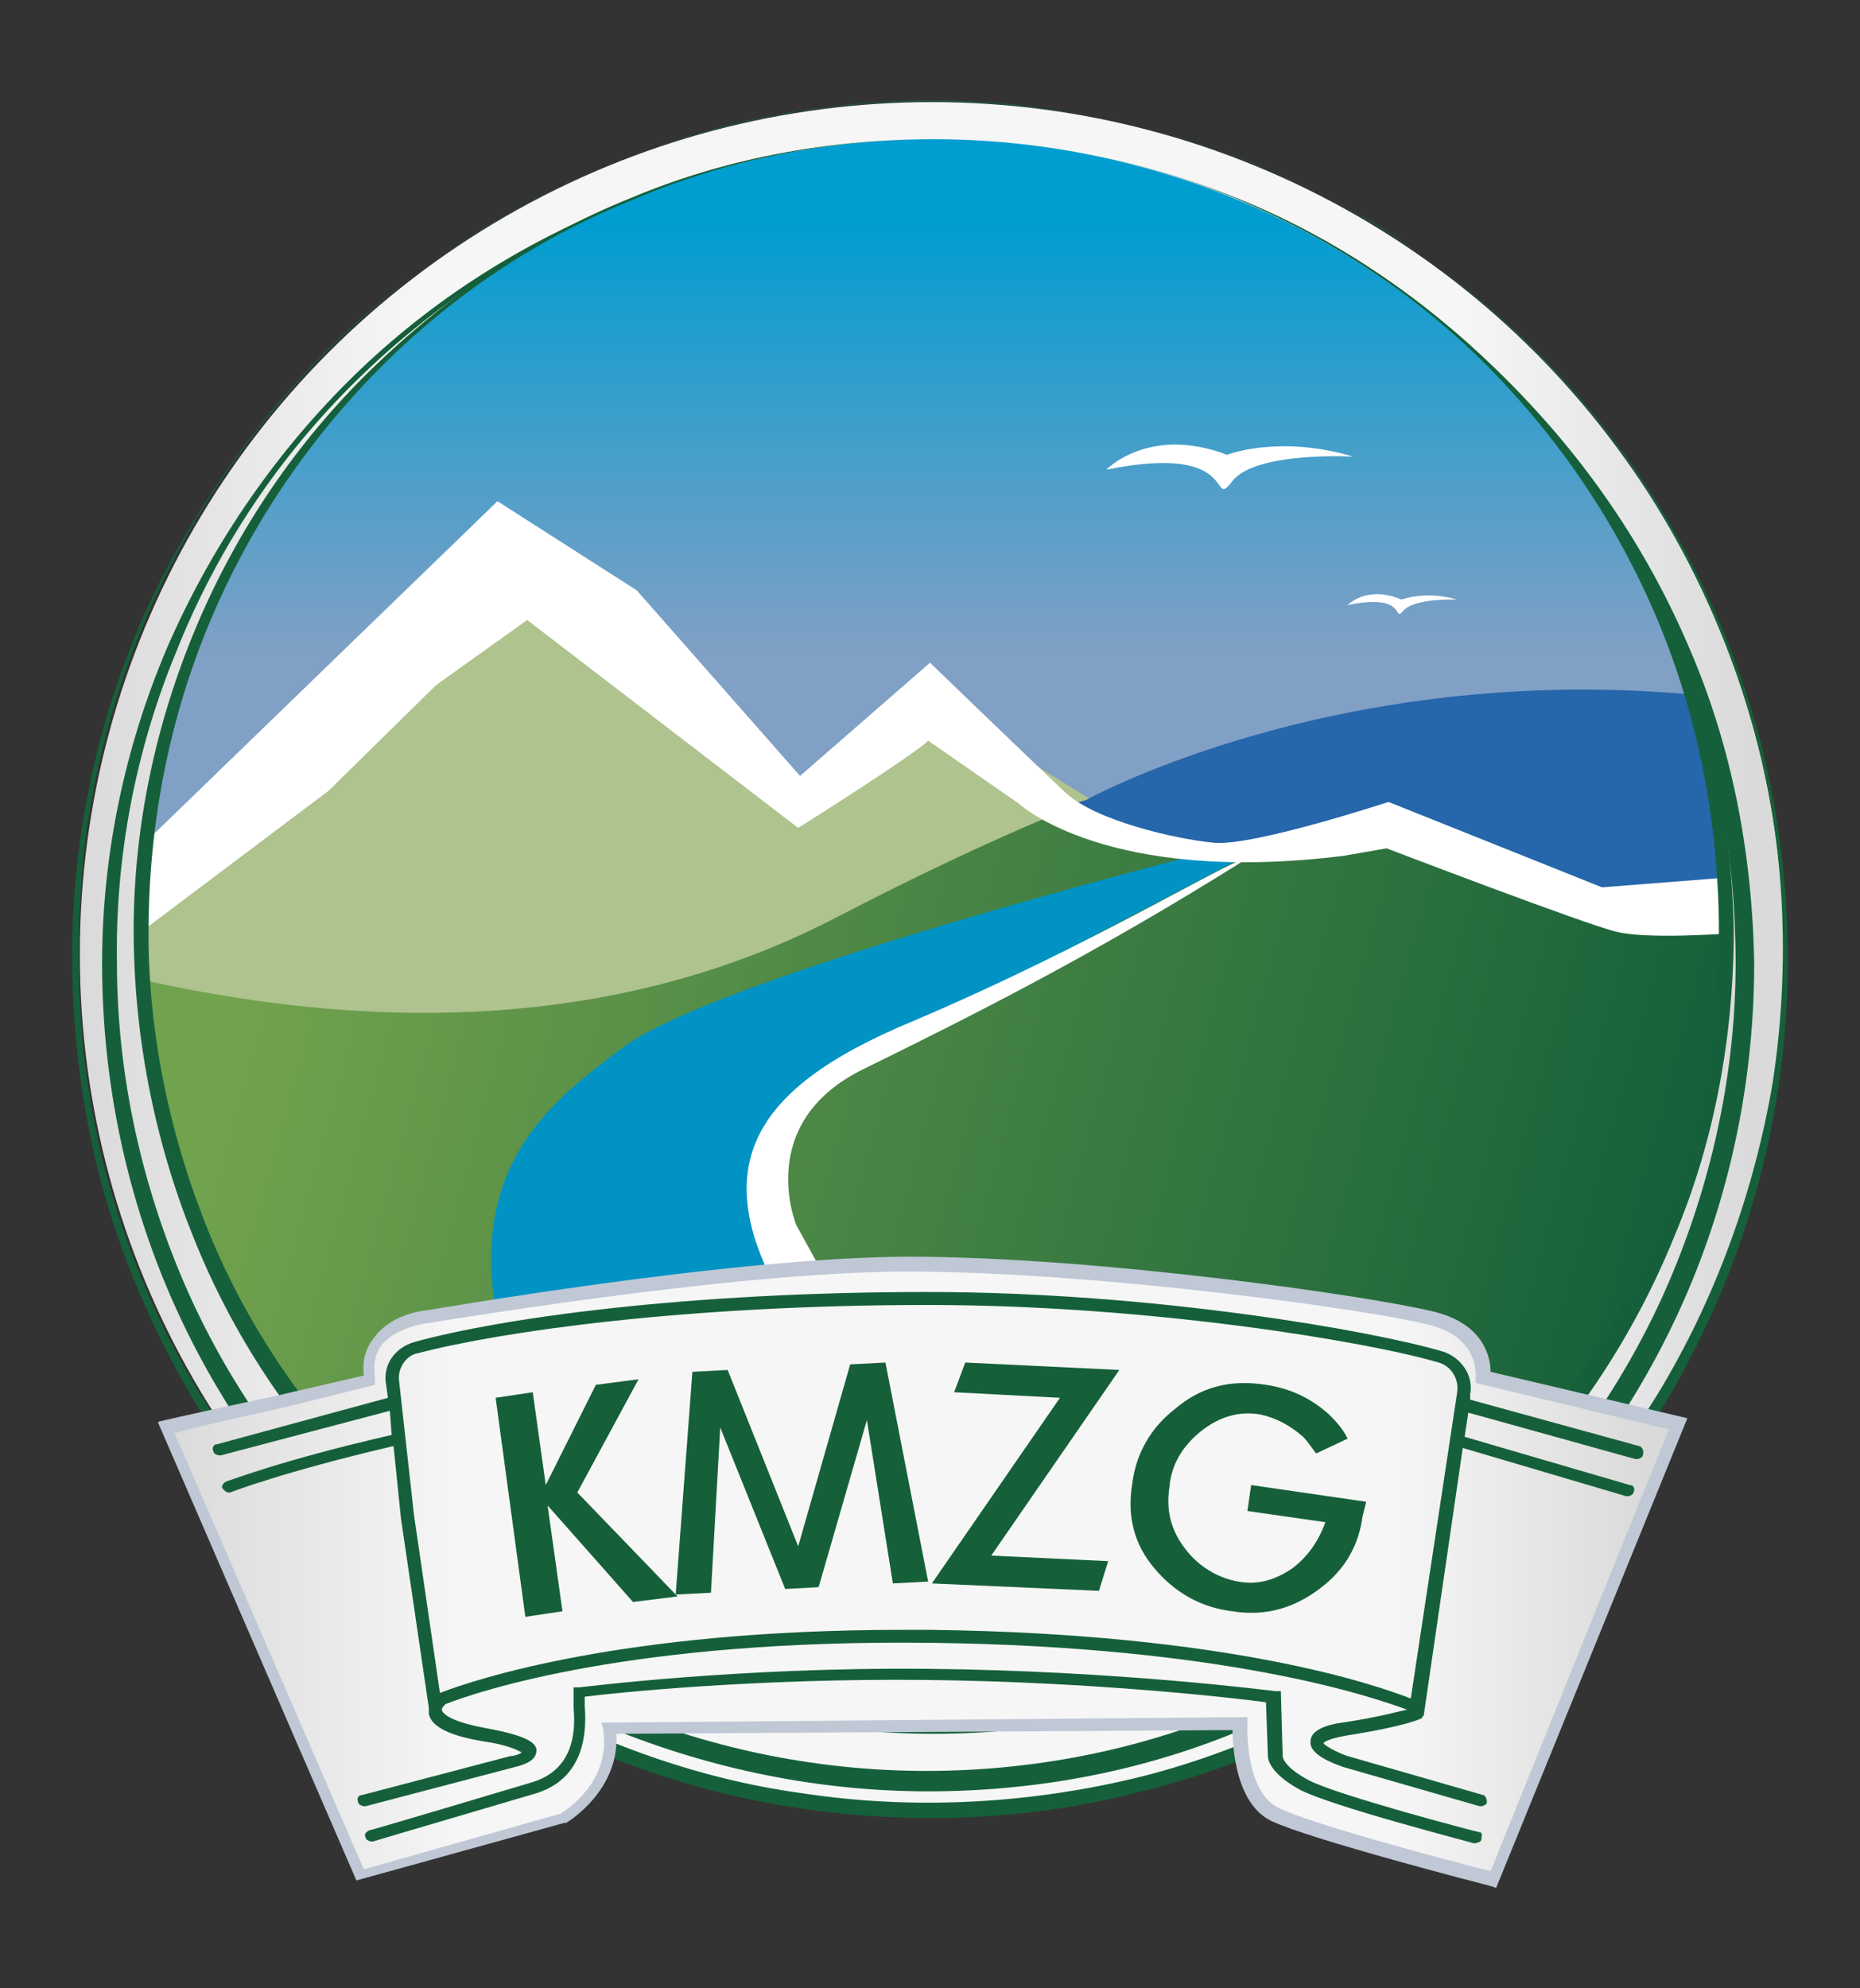 <?xml version="1.0" encoding="utf-8"?>
<!-- Generator: Adobe Illustrator 22.1.0, SVG Export Plug-In . SVG Version: 6.00 Build 0)  -->
<svg version="1.1" id="Warstwa_1" xmlns="http://www.w3.org/2000/svg" xmlns:xlink="http://www.w3.org/1999/xlink" x="0px" y="0px"
	 viewBox="0 0 100.2 107.1" style="enable-background:new 0 0 100.2 107.1;" xml:space="preserve">
<rect x="0" y="0" width="100.2" height="107.1" fill="#333333" stroke="none"/>
<style type="text/css">
	.st0{fill:url(#SVGID_1_);}
	.st1{fill:#15603A;}
	.st2{clip-path:url(#SVGID_3_);fill:url(#SVGID_4_);}
	.st3{clip-path:url(#SVGID_6_);fill:#AFC38E;}
	.st4{clip-path:url(#SVGID_8_);fill:url(#SVGID_9_);}
	.st5{clip-path:url(#SVGID_11_);fill:#0093C4;}
	.st6{clip-path:url(#SVGID_13_);fill:#FFFFFF;}
	.st7{clip-path:url(#SVGID_15_);fill:#2666AA;}
	.st8{clip-path:url(#SVGID_17_);fill:#FFFFFF;}
	.st9{fill:url(#SVGID_18_);}
	.st10{fill:#C0C8D6;}
	.st11{fill:#0093C4;}
	.st12{fill:#FFFFFF;}
	.st13{fill:#166039;}
</style>
<g>
	<linearGradient id="SVGID_1_" gradientUnits="userSpaceOnUse" x1="4.288" y1="51.409" x2="96.038" y2="51.409">
		<stop  offset="0" style="stop-color:#DADADA"/>
		<stop  offset="0.196" style="stop-color:#F6F6F6"/>
		<stop  offset="0.812" style="stop-color:#F6F6F6"/>
		<stop  offset="0.982" style="stop-color:#DADADA"/>
	</linearGradient>
	<circle class="st0" cx="50.2" cy="51.4" r="45.9"/>
	<path class="st1" d="M22.9,14.4c4.8-3.5,10.5-6.2,16.3-7.6c5.9-1.5,12-1.7,18-0.8c6,0.9,11.8,3,16.9,6.1c5.2,3.2,9.7,7.3,13.3,12.2
		c3.5,4.8,6.2,10.5,7.6,16.3s1.7,12,0.8,18s-3,11.8-6.1,17c-3.2,5.2-7.4,9.7-12.2,13.4c-4.9,3.6-10.5,6.2-16.4,7.6
		C55.2,98.1,49,98.3,43,97.4c-6-0.9-11.8-3-16.9-6.2S16.4,83.9,12.8,79c-3.5-4.8-6.2-10.5-7.6-16.3S3.5,50.5,4.4,44.7
		c0.9-6,3-11.8,6.2-16.9C13.9,22.4,18,17.9,22.9,14.4z M22.9,14.4c-4.8,3.5-9,8.1-12.1,13.2S5.6,38.5,4.7,44.5
		c-0.8,6-0.6,12.1,0.8,17.9c1.5,5.9,4,11.4,7.7,16.2c3.5,4.8,8.1,9,13.2,12s10.9,5.2,16.8,6c5.9,0.9,12,0.6,17.9-0.8
		c5.8-1.4,11.3-4.1,16.1-7.6c4.8-3.5,9-8.1,12.1-13.1c3.1-5.1,5.2-10.9,6.2-16.8c0.9-5.9,0.7-12.1-0.7-17.8s-4-11.3-7.5-16.2
		c-3.5-4.8-8.1-9-13.1-12.2C68.9,9,63.1,6.9,57.3,6c-5.9-1-12.1-0.7-17.9,0.7C33.4,8.2,27.8,10.9,22.9,14.4z"/>
	<path class="st1" d="M50.1,7.8c5.8,0,11.5,1.1,16.9,3.3c5.3,2.2,10.2,5.5,14.3,9.5c4.1,4.1,7.4,8.9,9.7,14.3
		c2.3,5.3,3.4,11.1,3.5,17c0,5.8-1.1,11.6-3.3,17c-2.2,5.4-5.5,10.4-9.6,14.5s-9.1,7.5-14.5,9.7c-5.4,2.3-11.2,3.4-17.1,3.4
		s-11.7-1.2-17.1-3.4c-5.4-2.3-10.3-5.6-14.5-9.7c-4.1-4.1-7.4-9.1-9.6-14.5s-3.3-11.2-3.3-17s1.2-11.6,3.5-17
		c2.3-5.3,5.6-10.2,9.7-14.3s9-7.3,14.4-9.5C38.5,8.9,44.3,7.8,50.1,7.8z M50.1,7.8c-5.8,0-11.6,1.2-16.9,3.4S23,16.7,18.9,20.8
		s-7.3,9-9.4,14.3c-2.2,5.3-3.3,11.1-3.2,16.8c0,5.7,1.2,11.4,3.4,16.7s5.5,10.1,9.5,14.1s8.9,7.2,14.1,9.4c5.3,2.2,11,3.3,16.6,3.3
		c5.7,0,11.4-1.1,16.6-3.3c5.3-2.2,10.1-5.4,14.1-9.4s7.3-8.8,9.5-14.1s3.4-11,3.4-16.7s-1-11.5-3.2-16.8
		c-1.8-5.3-5.1-10.2-9.1-14.3c-4.1-4.1-8.9-7.4-14.3-9.6C61.6,9,55.8,7.8,50.1,7.8z"/>
	<g>
		<g>
			<defs>
				<circle id="SVGID_2_" cx="50.3" cy="50.2" r="42.7"/>
			</defs>
			<clipPath id="SVGID_3_">
				<use xlink:href="#SVGID_2_"  style="overflow:visible;"/>
			</clipPath>
			
				<linearGradient id="SVGID_4_" gradientUnits="userSpaceOnUse" x1="45.763" y1="96.117" x2="45.763" y2="40.66" gradientTransform="matrix(1 0 0 -1 0 107.89)">
				<stop  offset="0" style="stop-color:#009DD0"/>
				<stop  offset="0.421" style="stop-color:#80A0C5"/>
			</linearGradient>
			<rect x="-9.1" y="-5.3" class="st2" width="109.8" height="104"/>
		</g>
		<g>
			<defs>
				<circle id="SVGID_5_" cx="50.3" cy="50.2" r="42.7"/>
			</defs>
			<clipPath id="SVGID_6_">
				<use xlink:href="#SVGID_5_"  style="overflow:visible;"/>
			</clipPath>
			<polygon class="st3" points="26.7,31.3 4.8,49.9 5,56.3 60.7,57.1 62.5,45.4 50.3,37.8 44.2,42.2 42.6,42.8 29.4,31.3 			"/>
		</g>
		<g>
			<defs>
				<circle id="SVGID_7_" cx="50.3" cy="50.2" r="42.7"/>
			</defs>
			<clipPath id="SVGID_8_">
				<use xlink:href="#SVGID_7_"  style="overflow:visible;"/>
			</clipPath>
			
				<linearGradient id="SVGID_9_" gradientUnits="userSpaceOnUse" x1="84.958" y1="21.175" x2="9.993" y2="41.779" gradientTransform="matrix(1 0 0 -1 0 107.89)">
				<stop  offset="0" style="stop-color:#15603A"/>
				<stop  offset="1" style="stop-color:#71A24D"/>
			</linearGradient>
			<path class="st4" d="M96.2,40.3l-6.5-1.4c0,0-11-7-44.6,10.5s-77.9-15.1-77.9-15.1l24,68.2l51.7,22.1c0,0,53.8-12.3,54.6-12.7
				C98.3,111.5,96.2,40.3,96.2,40.3z"/>
		</g>
		<g>
			<defs>
				<circle id="SVGID_10_" cx="50.3" cy="50.2" r="42.7"/>
			</defs>
			<clipPath id="SVGID_11_">
				<use xlink:href="#SVGID_10_"  style="overflow:visible;"/>
			</clipPath>
			<path class="st5" d="M67.5,45.9l-3.2,0.2c0,0-25.6,6.5-30.7,10.3s-11.3,8.5-3.3,24.2c0.1,0.2,2,0.4,2,0.4l19.9,3.2
				c0,0-10.5-14.6-11.2-19.8s5.8-7.6,5.8-7.6L67.5,45.9z"/>
		</g>
		<g>
			<defs>
				<circle id="SVGID_12_" cx="50.3" cy="50.2" r="42.7"/>
			</defs>
			<clipPath id="SVGID_13_">
				<use xlink:href="#SVGID_12_"  style="overflow:visible;"/>
			</clipPath>
			<path class="st6" d="M67.1,46.3c-0.3-0.3-8,4.5-17.9,8.7C40.3,58.7,37,63.3,44,72.8s7.7,13.5,7.7,13.5l1.5-1.6L42.9,66
				c0,0-2.3-5.5,3.6-8.4C52.2,54.8,59,51.4,67.1,46.3z"/>
		</g>
		<g>
			<defs>
				<circle id="SVGID_14_" cx="50.3" cy="50.2" r="42.7"/>
			</defs>
			<clipPath id="SVGID_15_">
				<use xlink:href="#SVGID_14_"  style="overflow:visible;"/>
			</clipPath>
			<path class="st7" d="M58.5,43.1c0,0,14.6-8.1,35.2-5.4c20.6,2.7,7,11,7,11l-10.4,0.5l-11.9-3.5l-5-0.9l-6.6,1.3l-6.7-1.3
				l-2.3-1.5L58.5,43.1z"/>
		</g>
		<g>
			<defs>
				<circle id="SVGID_16_" cx="50.3" cy="50.2" r="42.7"/>
			</defs>
			<clipPath id="SVGID_17_">
				<use xlink:href="#SVGID_16_"  style="overflow:visible;"/>
			</clipPath>
			<path class="st8" d="M7.6,50.2l10.1-7.6l5.8-5.7l4.9-3.5L43,44.6c0,0,6.2-3.9,7-4.7l4.9,3.4c0,0,4.7,4.4,17.5,2.8
				c2.3-0.4,2.3-0.4,2.3-0.4s10.7,4.1,12.4,4.5c1.6,0.4,5.8,0.1,5.8,0.1l-0.2-3l-6.4,0.5l-11.5-4.6c0,0-7.3,2.4-9.4,2.2
				s-6.4-1.2-8-2.7s-7.3-7-7.3-7l-7,6.1l-8.8-10L26.8,27l-19,18.4L7.6,50.2z"/>
		</g>
	</g>
	<path class="st1" d="M50.3,7.5c5.6,0,11.2,1.1,16.4,3.2s9.9,5.3,13.9,9.2s7.2,8.7,9.4,13.8c2.2,5.2,3.3,10.8,3.4,16.4
		c0,5.6-1,11.3-3.2,16.5c-2.1,5.2-5.3,10.1-9.3,14.1s-8.8,7.2-14,9.4c-5.2,2.2-10.9,3.3-16.6,3.3S39,92.3,33.7,90.1
		c-5.2-2.2-10-5.4-14-9.4s-7.2-8.8-9.3-14.1c-2.1-5.2-3.2-10.9-3.2-16.5s1.2-11.2,3.4-16.4S16,23.8,20,19.9s8.7-7.1,13.9-9.2
		C39.1,8.5,44.7,7.5,50.3,7.5z M50.3,7.5c-5.6,0-11.2,1.1-16.3,3.3c-5.2,2.1-9.9,5.3-13.8,9.3s-7,8.7-9.1,13.9S8,44.7,8,50.3
		c0,5.5,1.2,11.1,3.3,16.2s5.3,9.7,9.2,13.6s8.6,7,13.7,9.1s10.6,3.2,16.1,3.2s11-1.1,16.1-3.2c5.1-2.2,9.8-5.4,13.7-9.2
		c3.9-3.9,7.1-8.5,9.2-13.6c2.2-5.1,3.3-10.6,3.3-16.2c0-5.5-1-11.1-3.1-16.3S84.3,24,80.4,20s-8.6-7.1-13.8-9.3
		C61.5,8.6,55.9,7.5,50.3,7.5z"/>
	<g>
		
			<linearGradient id="SVGID_18_" gradientUnits="userSpaceOnUse" x1="8.863" y1="23.17" x2="90.294" y2="23.17" gradientTransform="matrix(1 0 0 -1 0 107.89)">
			<stop  offset="0" style="stop-color:#DADADA"/>
			<stop  offset="0.196" style="stop-color:#F6F6F6"/>
			<stop  offset="0.812" style="stop-color:#F6F6F6"/>
			<stop  offset="0.982" style="stop-color:#DADADA"/>
		</linearGradient>
		<path class="st9" d="M15.7,75.3c-0.3,0.1-6.8,1.5-6.8,1.5L19.5,101l11-3.1c0,0,3-1.6,2.5-4.8l33.9-0.2c0,0-0.2,3.9,1.9,4.9
			s11.7,3.5,11.7,3.5l10-24.5L80,74.3c0,0,0.3-2.4-2.6-3.2c-3-0.8-18.1-3-28.3-3c-9.6,0-26.1,2.8-26.1,2.8s-3.4,0.3-3,3.4L15.7,75.3
			z"/>
		<path class="st10" d="M80.6,101.7l-0.3-0.1c-0.4-0.1-9.7-2.5-11.8-3.5c-1.9-0.9-2.1-3.9-2.1-4.9l-33.2,0.2
			c0.2,3.1-2.7,4.8-2.7,4.8h-0.1l-11.2,3.1L8.5,76.6l0.4-0.1c2.6-0.6,6.5-1.4,6.8-1.5l0,0l3.9-0.9c-0.1-0.8,0.1-1.5,0.6-2.1
			c0.9-1.2,2.6-1.4,2.7-1.4s16.6-2.9,26.1-2.9c10.3,0,25.4,2.2,28.4,3c2.6,0.7,2.9,2.5,2.9,3.2l10.6,2.5L80.6,101.7z M67.2,92.5v0.3
			c0,0-0.2,3.7,1.7,4.6c1.8,0.9,9.8,3,11.4,3.4L89.9,77l-10.4-2.5v-0.3c0-0.1,0.2-2.1-2.4-2.8c-2.9-0.8-18-2.9-28.2-2.9
			c-9.5,0-25.9,2.8-26,2.8c0,0-1.5,0.2-2.3,1.1c-0.4,0.5-0.5,1.1-0.4,1.9v0.3l-4.4,1.1c-0.4,0.1-5,1.1-6.4,1.5l10.2,23.5l10.6-3
			c0.3-0.2,2.7-1.7,2.3-4.5l-0.1-0.4L67.2,92.5z"/>
	</g>
	<g>
		<path class="st1" d="M79.7,98.7c-0.1,0-7.7-2-9.2-2.8c-1.3-0.7-1.4-1.2-1.4-1.3L69,91.1h-0.3c-0.1,0-8.4-1.1-18.7-1.2
			s-18.7,1-18.8,1h-0.3V92c0.2,2.2-0.6,3.5-2.2,4c-1,0.3-8.7,2.6-8.8,2.6c-0.2,0.1-0.3,0.2-0.2,0.4c0,0.1,0.2,0.2,0.3,0.2h0.1
			c0.3-0.1,7.8-2.3,8.8-2.6c1.9-0.6,2.8-2.2,2.6-4.7v-0.5c1.6-0.2,9.2-1,18.4-0.9s16.8,1,18.3,1.2l0.1,2.8c0,0.1-0.1,0.9,1.7,1.9
			c1.7,0.9,9.1,2.8,9.4,2.9c0.2,0,0.4-0.1,0.4-0.2S79.9,98.7,79.7,98.7z"/>
		<path class="st1" d="M88.3,77.9l-9.1-2.5v-0.3c0.2-1-0.5-2-1.5-2.3C74,71.7,62.1,69.6,50,69.6c-13,0-23,1.4-27.7,2.7
			c-1,0.3-1.7,1.2-1.5,2.3l0.1,0.7l-9.2,2.5c-0.2,0-0.3,0.2-0.2,0.4c0,0.1,0.2,0.2,0.3,0.2h0.1L21,76l0.1,1.3
			c-6.1,1.4-8.8,2.5-8.9,2.5c-0.2,0.1-0.3,0.3-0.2,0.4s0.2,0.2,0.3,0.2h0.1c0,0,2.8-1.1,8.8-2.5l0.4,3.9L23.1,92c0,0.1,0,0.2,0,0.3
			c0.1,0.7,1.1,1.2,2.9,1.5c1.4,0.2,1.9,0.5,2.1,0.6c-0.1,0.1-0.4,0.2-0.6,0.2l-8,2.1c-0.2,0-0.3,0.2-0.2,0.4c0,0.1,0.2,0.2,0.3,0.2
			h0.1l8-2.1c0.4-0.1,1.2-0.3,1.2-0.9c0-0.4-0.5-0.8-2.7-1.2c-2.2-0.4-2.4-0.9-2.4-1s0.1-0.2,0.2-0.3c1.8-0.7,10.1-3.5,26.2-3.3
			c15.8,0.2,23.7,2.9,25.6,3.6c-0.5,0.1-1.5,0.4-3.5,0.7c-0.8,0.1-1.7,0.4-1.7,1c-0.1,0.7,1.2,1.2,1.8,1.4l7.3,2.1h0.1
			c0.1,0,0.3-0.1,0.3-0.2c0-0.2-0.1-0.4-0.2-0.4l-7.3-2.1c-0.6-0.2-1.3-0.6-1.3-0.7c0,0,0.1-0.2,1.2-0.4c3.2-0.5,4-0.9,4-0.9
			c0.1,0,0.1-0.1,0.2-0.2l0,0L78.8,78l8.8,2.6h0.1c0.1,0,0.3-0.1,0.3-0.2c0.1-0.2,0-0.4-0.2-0.4l-8.9-2.6l0.2-1.3l9,2.5h0.1
			c0.1,0,0.3-0.1,0.3-0.2C88.6,78.1,88.4,77.9,88.3,77.9z M48.6,87.8c-15.1,0-23.1,2.7-24.9,3.4l-1.4-9.6l-0.8-7.2
			c-0.1-0.7,0.4-1.4,1-1.5c4.6-1.2,14.6-2.6,27.5-2.6c12,0,23.8,2,27.5,3.1c0.7,0.2,1.1,0.9,1,1.6L76,91.5
			c-1.8-0.7-9.7-3.5-25.9-3.7C49.6,87.8,49.1,87.8,48.6,87.8z"/>
	</g>
	<path class="st11" d="M60.6,47.6"/>
	<path class="st11" d="M59.7,48"/>
	<path class="st12" d="M59.6,25.3c0,0,2.3-2.4,6.5-0.8c0,0,2.8-1.1,6.8,0.1c0,0-5.2-0.3-6.5,1.3C65.1,27.6,67,23.8,59.6,25.3z"/>
	<path class="st12" d="M72.6,32.6c0,0,1-1.1,2.9-0.3c0,0,1.3-0.5,3,0c0,0-2.3-0.1-2.9,0.6C75,33.6,75.9,31.9,72.6,32.6z"/>
	<g>
		<path class="st13" d="M36.5,86l-2.4,0.3l-4.6-5.2l0.8,5.7l-2,0.3l-1.6-11.8l2-0.3l0.7,5l2.7-5.4l2.3-0.3l-3.3,6.1L36.5,86z"/>
		<path class="st13" d="M50,85.2l-1.9,0.1l-1.4-8.8l-2.6,9l-1.8,0.1l-3.5-8.7l-0.5,8.9l-1.9,0.1l0.9-12l1.9-0.1l3.8,9.5l2.8-9.8
			l1.9-0.1L50,85.2z"/>
		<path class="st13" d="M60.3,73.8l-6.9,10l6.3,0.3l-0.5,1.6l-9-0.4l6.9-10L51.4,75l0.6-1.6L60.3,73.8z"/>
		<path class="st13" d="M73.4,81.7c-0.2,1.5-0.9,2.8-2.2,3.8c-1.4,1.1-3,1.6-4.8,1.3c-1.7-0.2-3.1-1-4.2-2.3
			c-1.1-1.3-1.5-2.8-1.2-4.6c0.2-1.6,1-3,2.3-4c1.4-1.2,3-1.6,4.9-1.3c1.3,0.2,2.4,0.7,3.4,1.6c0.3,0.3,0.7,0.7,1,1.3l-1.7,0.8
			c-0.3-0.4-0.5-0.7-0.7-0.9c-0.7-0.6-1.4-1-2.3-1.2c-1.1-0.2-2.2,0.1-3.2,0.9s-1.6,1.8-1.7,3c-0.2,1.3,0.1,2.4,0.9,3.4
			c0.7,0.9,1.7,1.5,2.8,1.7s2-0.1,2.9-0.7c0.8-0.6,1.4-1.4,1.8-2.5l-4.2-0.6l0.2-1.4l6.2,0.9L73.4,81.7z"/>
	</g>
</g>
</svg>
